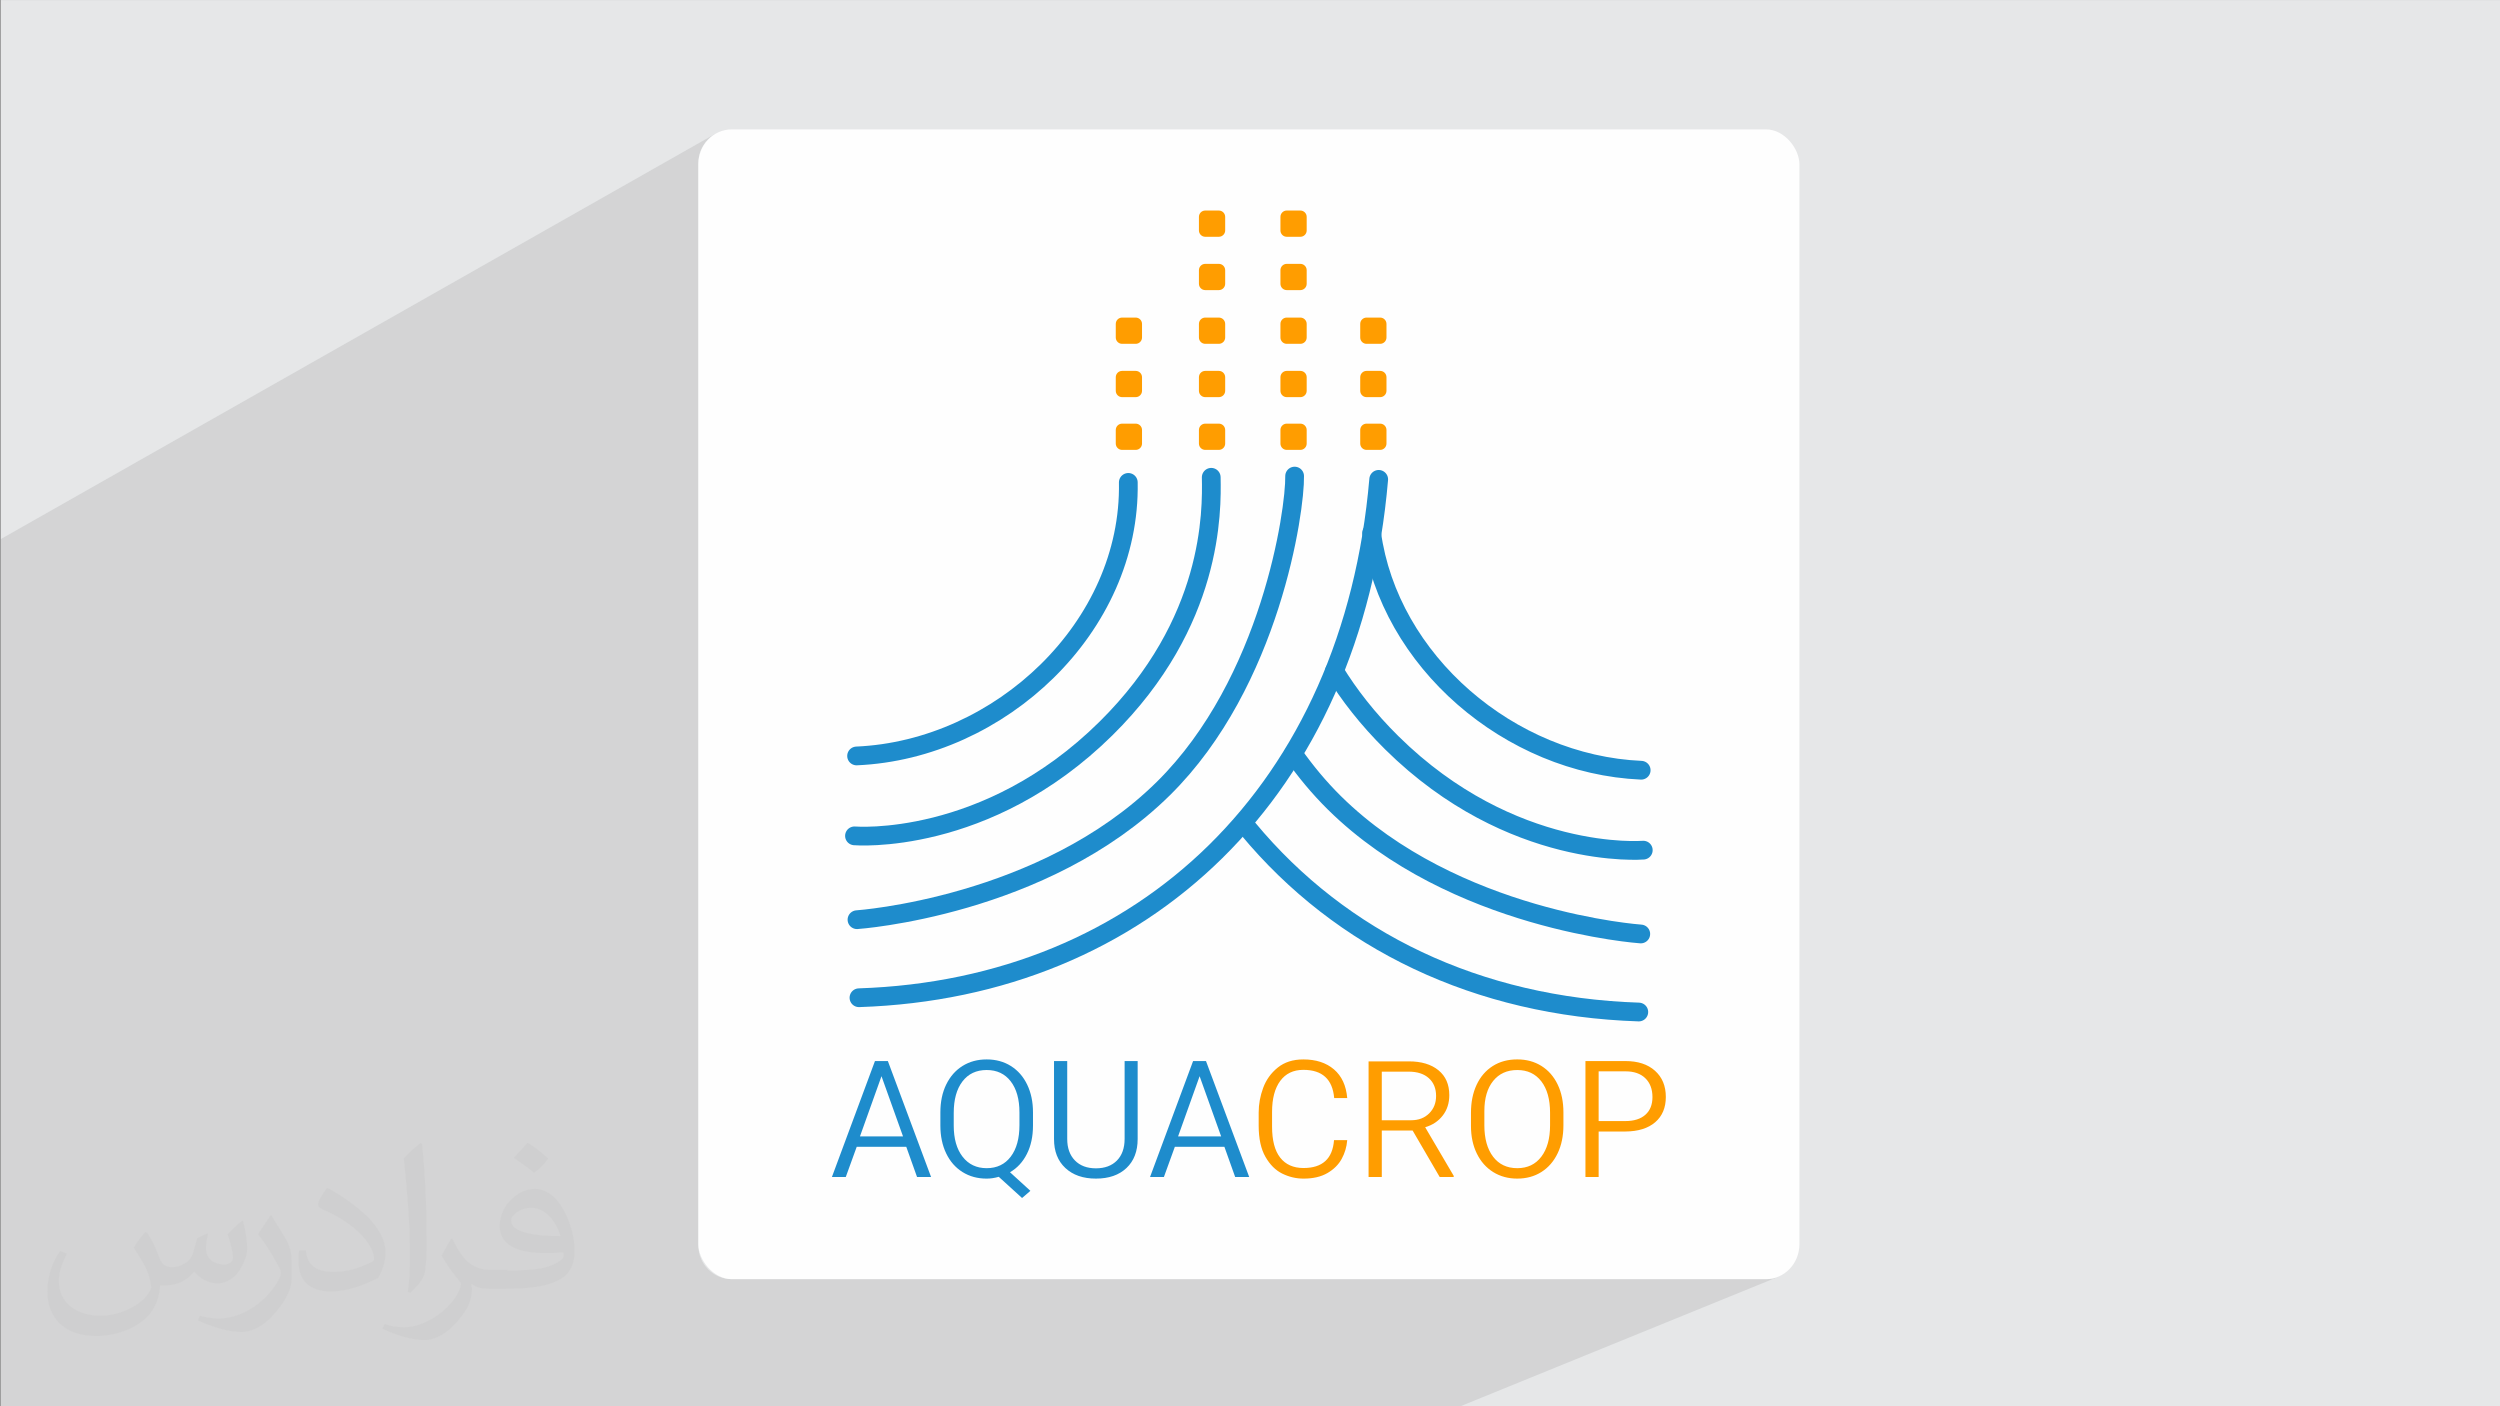 <?xml version="1.0" encoding="UTF-8"?>
<!DOCTYPE svg PUBLIC "-//W3C//DTD SVG 1.1//EN" "http://www.w3.org/Graphics/SVG/1.1/DTD/svg11.dtd">
<!-- Creator: CorelDRAW -->
<svg xmlns="http://www.w3.org/2000/svg" xml:space="preserve" width="3.703in" height="2.083in" version="1.1" style="shape-rendering:geometricPrecision; text-rendering:geometricPrecision; image-rendering:optimizeQuality; fill-rule:evenodd; clip-rule:evenodd"
viewBox="0 0 3703.33 2083.33"
 xmlns:xlink="http://www.w3.org/1999/xlink"
 xmlns:xodm="http://www.corel.com/coreldraw/odm/2003">
 <rect x="0" y="0" width="3703.33" height="2083.33" fill="#808080" stroke="none"/>
 <defs>
  <style type="text/css">
   <![CDATA[
    .str0 {stroke:#1E8CCC;stroke-width:27.78;stroke-linecap:round;stroke-linejoin:round;stroke-miterlimit:2.613}
    .fil6 {fill:none;fill-rule:nonzero}
    .fil2 {fill:#FEFEFE}
    .fil0 {fill:#E6E7E8}
    .fil7 {fill:#FF9D00}
    .fil4 {fill:#1E8CCC;fill-rule:nonzero}
    .fil5 {fill:#FF9D00;fill-rule:nonzero}
    .fil3 {fill:#373435;fill-opacity:0.031}
    .fil1 {fill:#373435;fill-opacity:0.102}
   ]]>
  </style>
 </defs>
 <g id="Layer_x0020_1">
  <polygon class="fil0" points="1,0.07 3704.33,0.07 3704.33,2083.26 1,2083.26 "/>
  <polygon class="fil1" points="2163.41,2083.26 1,2083.26 1,798.61 1060.38,197.68 1056.3,200.17 1052.48,203.02 1048.96,206.23 1045.76,209.75 1042.91,213.56 1040.42,217.65 1038.32,221.97 1036.65,226.52 1035.43,231.25 1034.67,236.16 1034.42,241.2 1034.42,1845.47 1034.67,1850.51 1035.43,1855.42 1036.65,1860.15 1038.32,1864.7 1040.42,1869.02 1042.91,1873.11 1045.76,1876.92 1048.96,1880.44 1052.48,1883.65 1056.3,1886.5 1060.38,1888.99 1064.71,1891.08 1069.25,1892.75 1073.99,1893.98 1078.89,1894.73 1083.94,1894.99 2616.06,1894.99 2621.1,1894.73 2626,1893.98 2630.74,1892.75 2635.28,1891.08 "/>
  <rect class="fil2" x="1034.42" y="191.68" width="1631.16" height="1703.31" rx="49.52" ry="51.72"/>
  <path class="fil3" d="M218.02 1826.24c7,11 12,21 16,32 3,7 5,19 21,19 5,0 11,-1 17,-5 7,-3 12,-9 14,-17l6 -21 15 -7 1 1c-2,8 -3,16 -3,21 0,18 15,24 27,24 7,0 13,-4 13,-10 0,-8 -4,-23 -8,-35 7,-7 14,-14 22,-20l1 1c4,15 6,30 6,40 0,10 -4,20 -8,27 -7,14 -20,25 -36,25 -12,0 -25,-6 -34,-17l-1 0c-9,11 -22,20 -43,20l-7 0c-1,14 -4,24 -9,33 -13,25 -50,42 -85.01,42 -49,0 -73.01,-28 -73.01,-66 0,-23 8,-45 19,-60l10 4c-7,14 -12,27 -12,40 0,35 29,52 62,52 31,0 68.01,-19 75.01,-42 -3,-25 -12,-36 -26,-59 4,-7 10,-15 17,-23l1 0 0 0 2.02 0.99 -0.01 0.01 0 0zm564.05 -133.01c10,6 20,14 30,23 -6,8 -12,15 -21,21 -10,-8 -20,-15 -30,-22 7,-8 14,-15 20,-22l0 0 1 0zm5 96.01c-17,0 -30,11 -30,19 0,17 33,23 73.01,23 -5,-20 -22,-42 -43,-42l-0.01 0zm-37 93.01c22,0 41,-1 55,-4 16,-4 30,-12 30,-18 0,-2 0,-3 -1,-5 -9,1 -19,1 -29,1 -29,0 -52,-7 -61,-23 -2,-5 -4,-10 -4,-16 0,-16 7,-32 19,-42 10,-9 21,-14 33,-14 20,0 37,16 48,42 6,14 11,30 11,51 0,14 -4,25 -12,34 -16,15 -45,21 -90.01,21l-20 0 0 0 -5 0c-11,0 -19,-2 -25,-7l-1 0c0,3 1,5 1,7 0,10 -3,23 -10,33 -20,30 -42,43 -60,43 -19,0 -42,-7 -63,-17l4 -7c7,3 16,5 29,5 34,0 78.01,-33 84.01,-64 -1,-3 -4,-6 -7,-10 -10,-12 -16,-22 -22,-32 5,-10 10,-18 14,-25l2 0c14,29 28,46 57,46l5 0 0 0 21 0 0 0 -3 1zm-146.01 31c2,-14 3,-29 3,-43l0 -21c0,-39 -5,-96.01 -9,-133.01 7,-8 17,-17 25,-23l2 1c5,47 7,101.01 7,151.01 0,13 -1,26 -2,35 -1,12 -8,21 -22,35l-3 -1 0 0 -1 -1zm-151.02 -62.01c1,18 10,33 41,33 20,0 36,-5 55,-14 3,-1 5,-3 5,-5 0,-12 -9,-27 -24,-41 -14,-13 -34,-25 -51,-32 -6,-3 -8,-5 -8,-8 0,-5 7,-16 13,-24l2 0c20,11 43,27 60,44 15,16 25,33 25,51 0,13 -4,26 -11,38 -22,11 -46,20 -70.01,20 -29,0 -48,-14 -48,-45 0,-3 0,-9 1,-16l10 0 0 0 0 -1 0.01 0zm-52 -52l18 29c7,11 13,22 13,41l0 24c0,19 -12,39 -32,60 -15,14 -29,20 -42,20 -19,0 -40,-6 -65,-17l3 -7c8,2 17,4 28,4 36,0 72.01,-26 89.01,-58 2,-4 3,-7 3,-9 0,-4 -2,-8 -4,-11 -9,-17 -19,-33 -30,-47 6,-9 12,-18 18,-27l1 0 0 -2 -0.01 0z"/>
  <g id="_2423138939424">
   <g>
    <path class="fil4" d="M1296.09 1571.88l19.09 0 64 171.74 -20.78 0 -15.94 -44.69 -73.43 0 -16.19 44.69 -20.54 0 63.76 -171.74 0.02 0zm41.54 111.59l-31.88 -89.14 -31.89 89.14 63.76 0 0 0zm141.8 59.91c-6.12,1.77 -12.08,2.67 -17.87,2.67 -13.52,0 -25.48,-3.26 -35.87,-9.78 -10.39,-6.52 -18.43,-15.74 -24.15,-27.66 -5.71,-11.91 -8.57,-25.68 -8.57,-41.31l0 -19.08c0,-15.94 2.89,-29.83 8.7,-41.67 5.8,-11.83 13.85,-20.98 24.16,-27.41 10.31,-6.44 22.22,-9.67 35.75,-9.67 13.52,0 25.48,3.26 35.87,9.78 10.39,6.52 18.44,15.74 24.16,27.65 5.71,11.91 8.57,25.61 8.57,41.06l0 19.32c0,16.27 -3.02,30.36 -9.06,42.27 -6.04,11.92 -14.37,20.94 -25,27.06l30.19 27.54 -12.31 10.63 -34.54 -31.41 -0.01 0.01zm-66.67 -76.09c0,19.65 4.39,35.11 13.17,46.38 8.77,11.27 20.65,16.91 35.63,16.91 15.14,0 27.01,-5.68 35.63,-17.03 8.62,-11.35 12.93,-26.93 12.93,-46.74l0 -18.84c0,-19.48 -4.31,-34.82 -12.93,-46.02 -8.62,-11.19 -20.49,-16.79 -35.63,-16.79 -15.31,0 -27.25,5.64 -35.87,16.91 -8.61,11.27 -12.92,26.82 -12.92,46.63l0 18.6zm272.48 -95.41l0 115.46c0,18.19 -5.52,32.53 -16.54,42.99 -11.03,10.47 -26.13,15.7 -45.3,15.7 -19,0 -34.09,-5.24 -45.28,-15.7 -11.2,-10.46 -16.79,-24.72 -16.79,-42.76l0 -115.7 19.56 0 0 115.46c0,13.36 3.78,23.96 11.35,31.76 7.57,7.81 17.96,11.72 31.16,11.72 13.2,0 23.59,-3.87 31.17,-11.59 7.57,-7.74 11.35,-18.43 11.35,-32.13l0 -115.22 19.33 0 -0 0.01zm82.13 0l19.09 0 64.01 171.74 -20.78 0 -15.94 -44.69 -73.43 0 -16.19 44.69 -20.54 0 63.77 -171.74 0.02 0zm41.54 111.59l-31.89 -89.14 -31.89 89.14 63.77 0 0 0z"/>
    <path class="fil5" d="M1995.7 1689.03c-0.8,9.99 -3.54,19.24 -8.21,27.78 -4.67,8.54 -11.72,15.54 -21.14,21.02 -9.41,5.47 -21.21,8.21 -35.39,8.21 -10.95,0 -21.42,-2.46 -31.41,-7.37 -9.99,-4.91 -18.32,-13.2 -25,-24.88 -6.68,-11.68 -10.02,-27.02 -10.02,-46.02l0 -19.8c0,-12.24 2.22,-24.36 6.65,-36.36 4.43,-11.99 11.64,-22.02 21.62,-30.07 9.99,-8.06 22.62,-12.08 37.93,-12.08 18.68,0 33.77,4.92 45.29,14.73 11.52,9.82 18.08,23.99 19.69,42.52l-19.33 0c-2.41,-27.86 -17.63,-41.79 -45.65,-41.79 -14.82,0 -26.25,5.47 -34.3,16.43 -8.06,10.95 -12.08,26.26 -12.08,45.89l0 21.74c0,20.44 4.03,35.79 12.08,46.02 8.06,10.23 19.56,15.34 34.54,15.34 28.02,0 43.08,-13.77 45.17,-41.3l19.56 0 0.01 -0.01zm96.86 -14.26l-45.65 0 0 68.84 -19.57 0 0 -171.26 59.67 0c18.52,0 33.13,4.39 43.85,13.17 10.71,8.78 16.06,21.06 16.06,36.83 0,11.76 -3.22,21.83 -9.67,30.19 -6.44,8.38 -15.14,14.18 -26.09,17.39l42.28 71.98 0 1.69 -20.78 0 -40.1 -68.84 0 0zm-1.93 -15.21c10.79,0 19.61,-3.39 26.45,-10.15 6.84,-6.76 10.26,-15.38 10.26,-25.85 0,-11.11 -3.58,-19.88 -10.75,-26.33 -7.17,-6.44 -17.11,-9.66 -29.84,-9.66l-39.85 0 0 71.98 43.72 0 0.01 0zm157 86.47c-13.36,0 -25.24,-3.22 -35.63,-9.66 -10.39,-6.44 -18.48,-15.58 -24.28,-27.41 -5.8,-11.84 -8.7,-25.48 -8.7,-40.94l0 -19.57c0,-15.63 2.78,-29.39 8.33,-41.31 5.56,-11.91 13.49,-21.18 23.8,-27.78 10.31,-6.6 22.46,-9.91 36.47,-9.91 13.54,0 25.45,3.22 35.75,9.67 10.31,6.44 18.32,15.57 24.04,27.41 5.71,11.83 8.57,25.65 8.57,41.43l0 19.09c0,15.78 -2.86,29.63 -8.57,41.54 -5.72,11.91 -13.73,21.14 -24.04,27.66 -10.31,6.52 -22.22,9.78 -35.75,9.78l0.01 0.01zm-48.79 -79.22c0,19.8 4.31,35.39 12.92,46.74 8.62,11.35 20.57,17.03 35.87,17.03 15.14,0 27.02,-5.68 35.63,-17.03 8.62,-11.35 12.93,-26.85 12.93,-46.5l0 -18.6c0,-19.8 -4.31,-35.31 -12.93,-46.5 -8.62,-11.19 -20.49,-16.79 -35.63,-16.79 -15.13,0 -27.06,5.39 -35.74,16.19 -8.7,10.79 -13.04,25.68 -13.04,44.69l0 20.78 -0.01 -0.01zm169.33 9.43l0 67.39 -19.56 0 0 -171.74 59.18 0c18.52,0 33.13,4.78 43.84,14.37 10.71,9.59 16.06,22.51 16.06,38.78 0,15.95 -5.24,28.43 -15.7,37.44 -10.47,9.02 -25.12,13.6 -43.96,13.77l-39.86 0 0.01 0zm39.61 -15.46c12.72,0 22.59,-3.1 29.59,-9.3 7,-6.2 10.51,-14.94 10.51,-26.21 0,-11.76 -3.5,-21.05 -10.51,-27.89 -7,-6.84 -16.78,-10.26 -29.35,-10.26l-39.86 0 0 73.67 39.61 0 0 0z"/>
   </g>
   <g>
    <path class="fil6 str0" d="M2042.33 710.15c-39.43,459.75 -347.43,754.06 -769.96,767.93"/>
    <path class="fil6 str0" d="M1917.77 705.29c0.95,49.98 -35.2,305.57 -194.36,462.8 -177.67,175.52 -453.98,194.37 -453.98,194.37"/>
    <path class="fil6 str0" d="M1794.24 707.07c0.95,49.98 3.21,214.94 -155.95,372.17 -177.67,175.52 -372.56,159.03 -372.56,159.03"/>
    <path class="fil6 str0" d="M1671.39 714.64c4.07,213.89 -189.89,395.96 -402.54,405.24"/>
    <path class="fil6 str0" d="M1848.88 1227.77c137.82,166.2 339.98,263.63 578.76,271.47m-395.83 -709.65c25.9,189.81 204.78,342.96 399.36,351.46m-454.43 -146.91c21.35,34.87 49.05,70.77 84.98,106.27 177.67,175.52 372.56,159.04 372.56,159.04m-518.35 -142.37c17.9,25.47 38.03,49.81 60.67,72.18 177.67,175.52 453.97,194.36 453.97,194.36"/>
    <path class="fil7" d="M2024.33 470.47l20.13 0c5.18,0 9.38,4.2 9.38,9.38l0 20.13c0,5.18 -4.2,9.38 -9.38,9.38l-20.13 0c-5.18,0 -9.38,-4.2 -9.38,-9.38l0 -20.13c0,-5.18 4.2,-9.38 9.38,-9.38z"/>
    <path class="fil7" d="M2024.33 549.45l20.13 0c5.18,0 9.38,4.2 9.38,9.38l0 20.13c0,5.18 -4.2,9.38 -9.38,9.38l-20.13 0c-5.18,0 -9.38,-4.2 -9.38,-9.38l0 -20.13c0,-5.18 4.2,-9.38 9.38,-9.38z"/>
    <path class="fil7" d="M2024.33 627.6l20.13 0c5.18,0 9.38,4.2 9.38,9.38l0 20.13c0,5.18 -4.2,9.38 -9.38,9.38l-20.13 0c-5.18,0 -9.38,-4.2 -9.38,-9.38l0 -20.13c0,-5.18 4.2,-9.38 9.38,-9.38z"/>
    <path class="fil7" d="M1906.13 470.47l20.13 0c5.18,0 9.38,4.2 9.38,9.38l0 20.13c-0,5.18 -4.2,9.38 -9.38,9.38l-20.13 0c-5.18,0 -9.38,-4.2 -9.38,-9.38l0 -20.13c0,-5.18 4.2,-9.38 9.38,-9.38z"/>
    <path class="fil7" d="M1906.13 549.45l20.13 0c5.18,0 9.38,4.2 9.38,9.38l0 20.13c-0,5.18 -4.2,9.38 -9.38,9.38l-20.13 0c-5.18,0 -9.38,-4.2 -9.38,-9.38l0 -20.13c0,-5.18 4.2,-9.38 9.38,-9.38z"/>
    <path class="fil7" d="M1906.13 627.6l20.13 0c5.18,0 9.38,4.2 9.38,9.38l0 20.13c-0,5.18 -4.2,9.38 -9.38,9.38l-20.13 0c-5.18,0 -9.38,-4.2 -9.38,-9.38l0 -20.13c0,-5.18 4.2,-9.38 9.38,-9.38z"/>
    <path class="fil7" d="M1785.37 470.47l20.13 0c5.19,0 9.39,4.2 9.39,9.38l-0 20.13c0,5.18 -4.2,9.38 -9.38,9.38l-20.13 0c-5.18,0 -9.38,-4.2 -9.38,-9.38l-0 -20.13c0,-5.18 4.2,-9.38 9.39,-9.38z"/>
    <path class="fil7" d="M1785.37 549.45l20.13 0c5.19,0 9.39,4.2 9.39,9.38l-0 20.13c0,5.18 -4.2,9.38 -9.38,9.38l-20.13 0c-5.18,0 -9.38,-4.2 -9.38,-9.38l-0 -20.13c0,-5.18 4.2,-9.38 9.39,-9.38z"/>
    <path class="fil7" d="M1785.37 627.6l20.13 0c5.19,0 9.39,4.2 9.39,9.38l-0 20.13c0,5.18 -4.2,9.38 -9.38,9.38l-20.13 0c-5.18,0 -9.38,-4.2 -9.38,-9.38l-0 -20.13c0,-5.18 4.2,-9.38 9.39,-9.38z"/>
    <path class="fil7" d="M1662.19 470.47l20.12 0c5.18,0 9.39,4.2 9.39,9.38l0 20.13c0,5.18 -4.2,9.38 -9.38,9.38l-20.13 0c-5.18,0 -9.38,-4.2 -9.38,-9.38l-0 -20.13c0,-5.18 4.2,-9.38 9.39,-9.38z"/>
    <path class="fil7" d="M1662.19 549.45l20.12 0c5.18,0 9.39,4.2 9.39,9.38l0 20.13c0,5.18 -4.2,9.38 -9.38,9.38l-20.13 0c-5.18,0 -9.38,-4.2 -9.38,-9.38l-0 -20.13c0,-5.18 4.2,-9.38 9.39,-9.38z"/>
    <path class="fil7" d="M1662.19 627.6l20.12 0c5.18,0 9.39,4.2 9.39,9.38l0 20.13c0,5.18 -4.2,9.38 -9.38,9.38l-20.13 0c-5.18,0 -9.38,-4.2 -9.38,-9.38l-0 -20.13c0,-5.18 4.2,-9.38 9.39,-9.38z"/>
    <path class="fil7" d="M1906.13 311.9l20.13 0c5.18,0 9.38,4.2 9.38,9.38l0 20.12c-0,5.18 -4.2,9.38 -9.38,9.38l-20.13 0c-5.18,-0 -9.38,-4.2 -9.38,-9.39l0 -20.12c0,-5.18 4.2,-9.38 9.38,-9.38z"/>
    <path class="fil7" d="M1906.13 390.89l20.13 0c5.18,0 9.38,4.2 9.38,9.38l0 20.13c-0,5.18 -4.2,9.38 -9.38,9.38l-20.13 0c-5.18,0 -9.38,-4.2 -9.38,-9.38l0 -20.13c0,-5.18 4.2,-9.38 9.38,-9.38z"/>
    <path class="fil7" d="M1785.37 311.9l20.13 0c5.19,0 9.39,4.2 9.39,9.38l-0 20.12c0,5.18 -4.2,9.38 -9.38,9.38l-20.13 0c-5.18,-0 -9.38,-4.2 -9.38,-9.39l-0 -20.12c0,-5.18 4.2,-9.38 9.39,-9.38z"/>
    <path class="fil7" d="M1785.37 390.89l20.13 0c5.19,0 9.39,4.2 9.39,9.38l-0 20.13c0,5.18 -4.2,9.38 -9.38,9.38l-20.13 0c-5.18,0 -9.38,-4.2 -9.38,-9.38l-0 -20.13c0,-5.18 4.2,-9.38 9.39,-9.38z"/>
   </g>
  </g>
 </g>
</svg>
